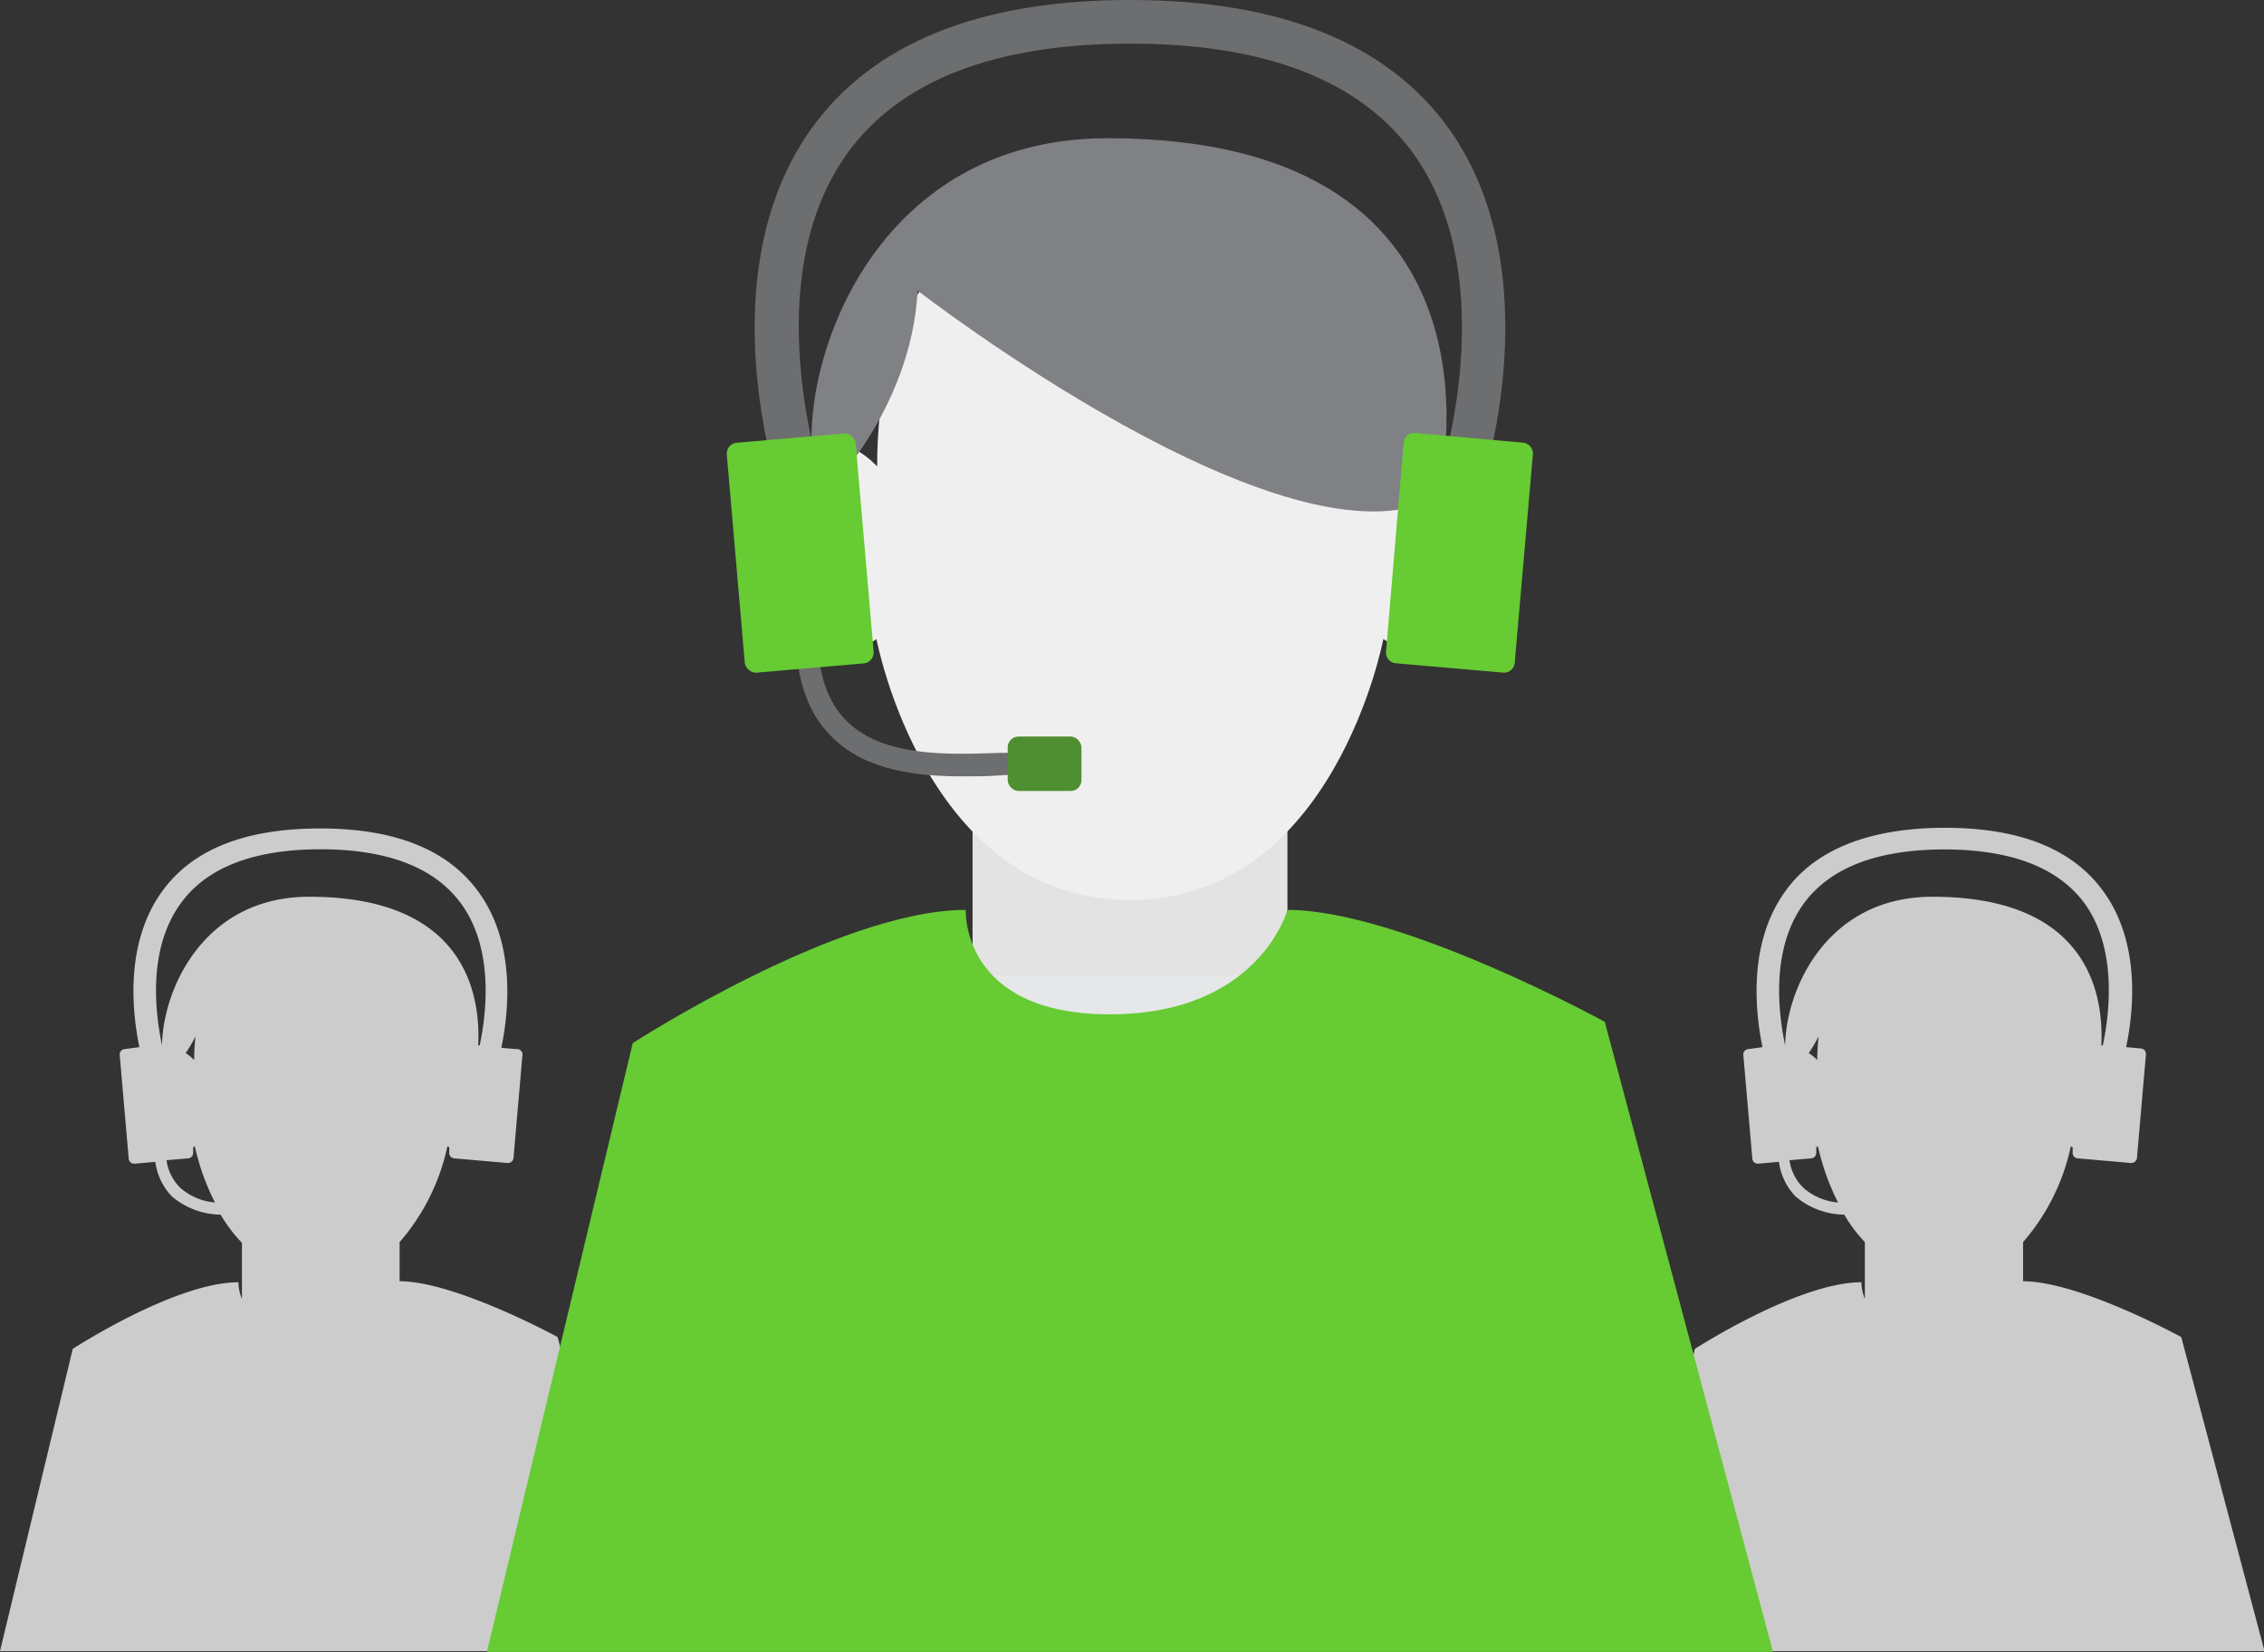 <svg viewBox="0 0 135.97 99.2" xmlns="http://www.w3.org/2000/svg"><rect x="0" y="0" width="135.97" height="99.2" fill="#333333" stroke="none"/><path d="m0 99.15h38.49l-5-18.86s-6.15-3.35-9.49-3.35v-2.35a12.83 12.83 0 0 0 2.87-5.76l.11.07v.31a.32.32 0 0 0 .3.35l3.2.28a.34.34 0 0 0 .36-.3l.54-6.23a.33.33 0 0 0 -.38-.31l-.89-.08c.45-2.19.87-6.25-1.35-9.33-1.83-2.55-5-3.84-9.52-3.84s-7.69 1.25-9.52 3.8c-2.21 3.08-1.8 7.14-1.35 9.33l-.88.12a.32.32 0 0 0 -.3.35l.54 6.23a.33.33 0 0 0 .35.3l1.25-.11a3.66 3.66 0 0 0 1 2.08 4.59 4.59 0 0 0 2.92 1.09 8.85 8.85 0 0 0 1.28 1.69v3.37a2.75 2.75 0 0 1 -.21-1c-3.8 0-9.95 4-9.95 4zm10-29.48 1.3-.11a.33.33 0 0 0 .3-.35v-.31l.1-.07a14.14 14.14 0 0 0 1.21 3.38 3.6 3.6 0 0 1 -2.07-.87 2.87 2.87 0 0 1 -.84-1.67zm2.89-11.16s0-.07 0-.1zm-1.22 5.16a2.51 2.51 0 0 0 -.52-.43c.19-.28.39-.6.59-1-.05.48-.08.94-.08 1.43zm17.15-.9h-.1c.15-3.06-.78-8.92-10.14-8.92-6.38 0-8.8 5.6-8.85 8.92-.41-1.94-.87-5.74 1.09-8.47 1.53-2.18 4.38-3.3 8.43-3.3s6.89 1.11 8.46 3.29c1.96 2.71 1.51 6.54 1.1 8.48z" fill="#ccc"/><path d="m97.48 99.15h38.52l-5-18.86s-6.12-3.35-9.5-3.35v-2.35a12.83 12.83 0 0 0 2.87-5.76l.11.07v.31a.32.32 0 0 0 .3.35l3.2.28a.34.34 0 0 0 .36-.3l.54-6.23a.33.33 0 0 0 -.3-.35l-.89-.08c.46-2.19.87-6.25-1.35-9.33-1.83-2.55-5-3.84-9.52-3.84s-7.82 1.29-9.62 3.84c-2.21 3.08-1.8 7.14-1.35 9.33l-.85.12a.32.32 0 0 0 -.3.35l.54 6.23a.33.33 0 0 0 .35.3l1.25-.11a3.66 3.66 0 0 0 1 2.08 4.59 4.59 0 0 0 2.92 1.09 8.85 8.85 0 0 0 1.24 1.65v3.41a2.75 2.75 0 0 1 -.21-1c-3.8 0-10 4-10 4zm10-29.48 1.3-.11a.33.33 0 0 0 .3-.35v-.31l.1-.07a14.14 14.14 0 0 0 1.21 3.38 3.6 3.6 0 0 1 -2.07-.87 2.87 2.87 0 0 1 -.85-1.67zm2.89-11.16s0-.07 0-.1zm-1.22 5.16a2.51 2.51 0 0 0 -.52-.43 10.09 10.09 0 0 0 .59-1c-.05.48-.08.94-.08 1.43zm17.15-.9h-.1c.15-3.06-.78-8.92-10.14-8.92-6.38 0-8.8 5.6-8.85 8.92-.41-1.94-.87-5.74 1.09-8.47 1.57-2.18 4.42-3.29 8.47-3.29s6.89 1.11 8.46 3.29c1.92 2.7 1.47 6.53 1.06 8.47z" fill="#ccc"/><path d="m58.41 44.81h18.91v22.13h-18.91z" fill="#e3e3e3"/><path d="m53.19 58.58h29.35v32.77h-29.35z" fill="#e6e7e8"/><path d="m49 27.47c1.5-1.91 3.68.54 3.68.54 0-18.33 15.22-16.09 15.22-16.09s15.18-2.24 15.18 16.08c0 0 2.18-2.45 3.68-.54s-.54 13.22-3.68 10.91c0 0-2.94 15.68-15.22 15.68s-15.22-15.67-15.22-15.67c-3.13 2.31-5.18-9.01-3.64-10.91z" fill="#f0efef"/><path d="m58 54.64s-.31 6.27 8.66 6.27 10.66-6.27 10.66-6.27c6.79 0 19.06 6.72 19.06 6.72l10.1 37.84h-77.24l8.76-36.56s12.36-8 20-8z" fill="#67cb33"/><path d="m55.11 17.45s22.32 17.29 31.25 12.39c0 0 5.56-21.54-19.85-21.54-15.7 0-19.51 16.91-17.12 21.54 0 0 5.34-5.1 5.72-12.39z" fill="#808184"/><path d="m88.89 29.52c.17-.52 4.32-13.14-1.89-21.82-3.69-5.11-10.12-7.7-19.14-7.7s-15.44 2.59-19.11 7.7c-6.24 8.68-2.09 21.3-1.91 21.82l2.48-.83c0-.12-3.9-11.89 1.56-19.47 3.15-4.38 8.86-6.6 17-6.6s13.83 2.22 17 6.6c5.46 7.58 1.6 19.35 1.57 19.47z" fill="#6d6e70"/><path d="m57.81 46.62c.79 0 1.56 0 2.26-.06s1.21 0 1.74 0v-1.35c-.54 0-1.15 0-1.79 0-3.08.11-6.93.25-9.12-1.86-1.2-1.16-1.79-2.88-1.79-5.26h-1.31c0 2.71.74 4.8 2.2 6.2 2 1.99 5.07 2.33 7.81 2.33z" fill="#6d6e70"/><path d="m83.24 39.13a.64.64 0 0 0 .59.7l6.44.56a.64.64 0 0 0 .7-.59l1.09-12.51a.66.66 0 0 0 -.6-.71l-6.46-.58a.64.64 0 0 0 -.7.59z" fill="#67cb33"/><rect fill="#67cb33" height="13.86" rx=".65" transform="matrix(.996 -.086 .086 .996 -2.68 4.27)" width="7.77" x="44.19" y="26.28"/><rect fill="#4f8f32" height="3.27" rx=".65" width="4.43" x="60.52" y="44.23"/></svg>